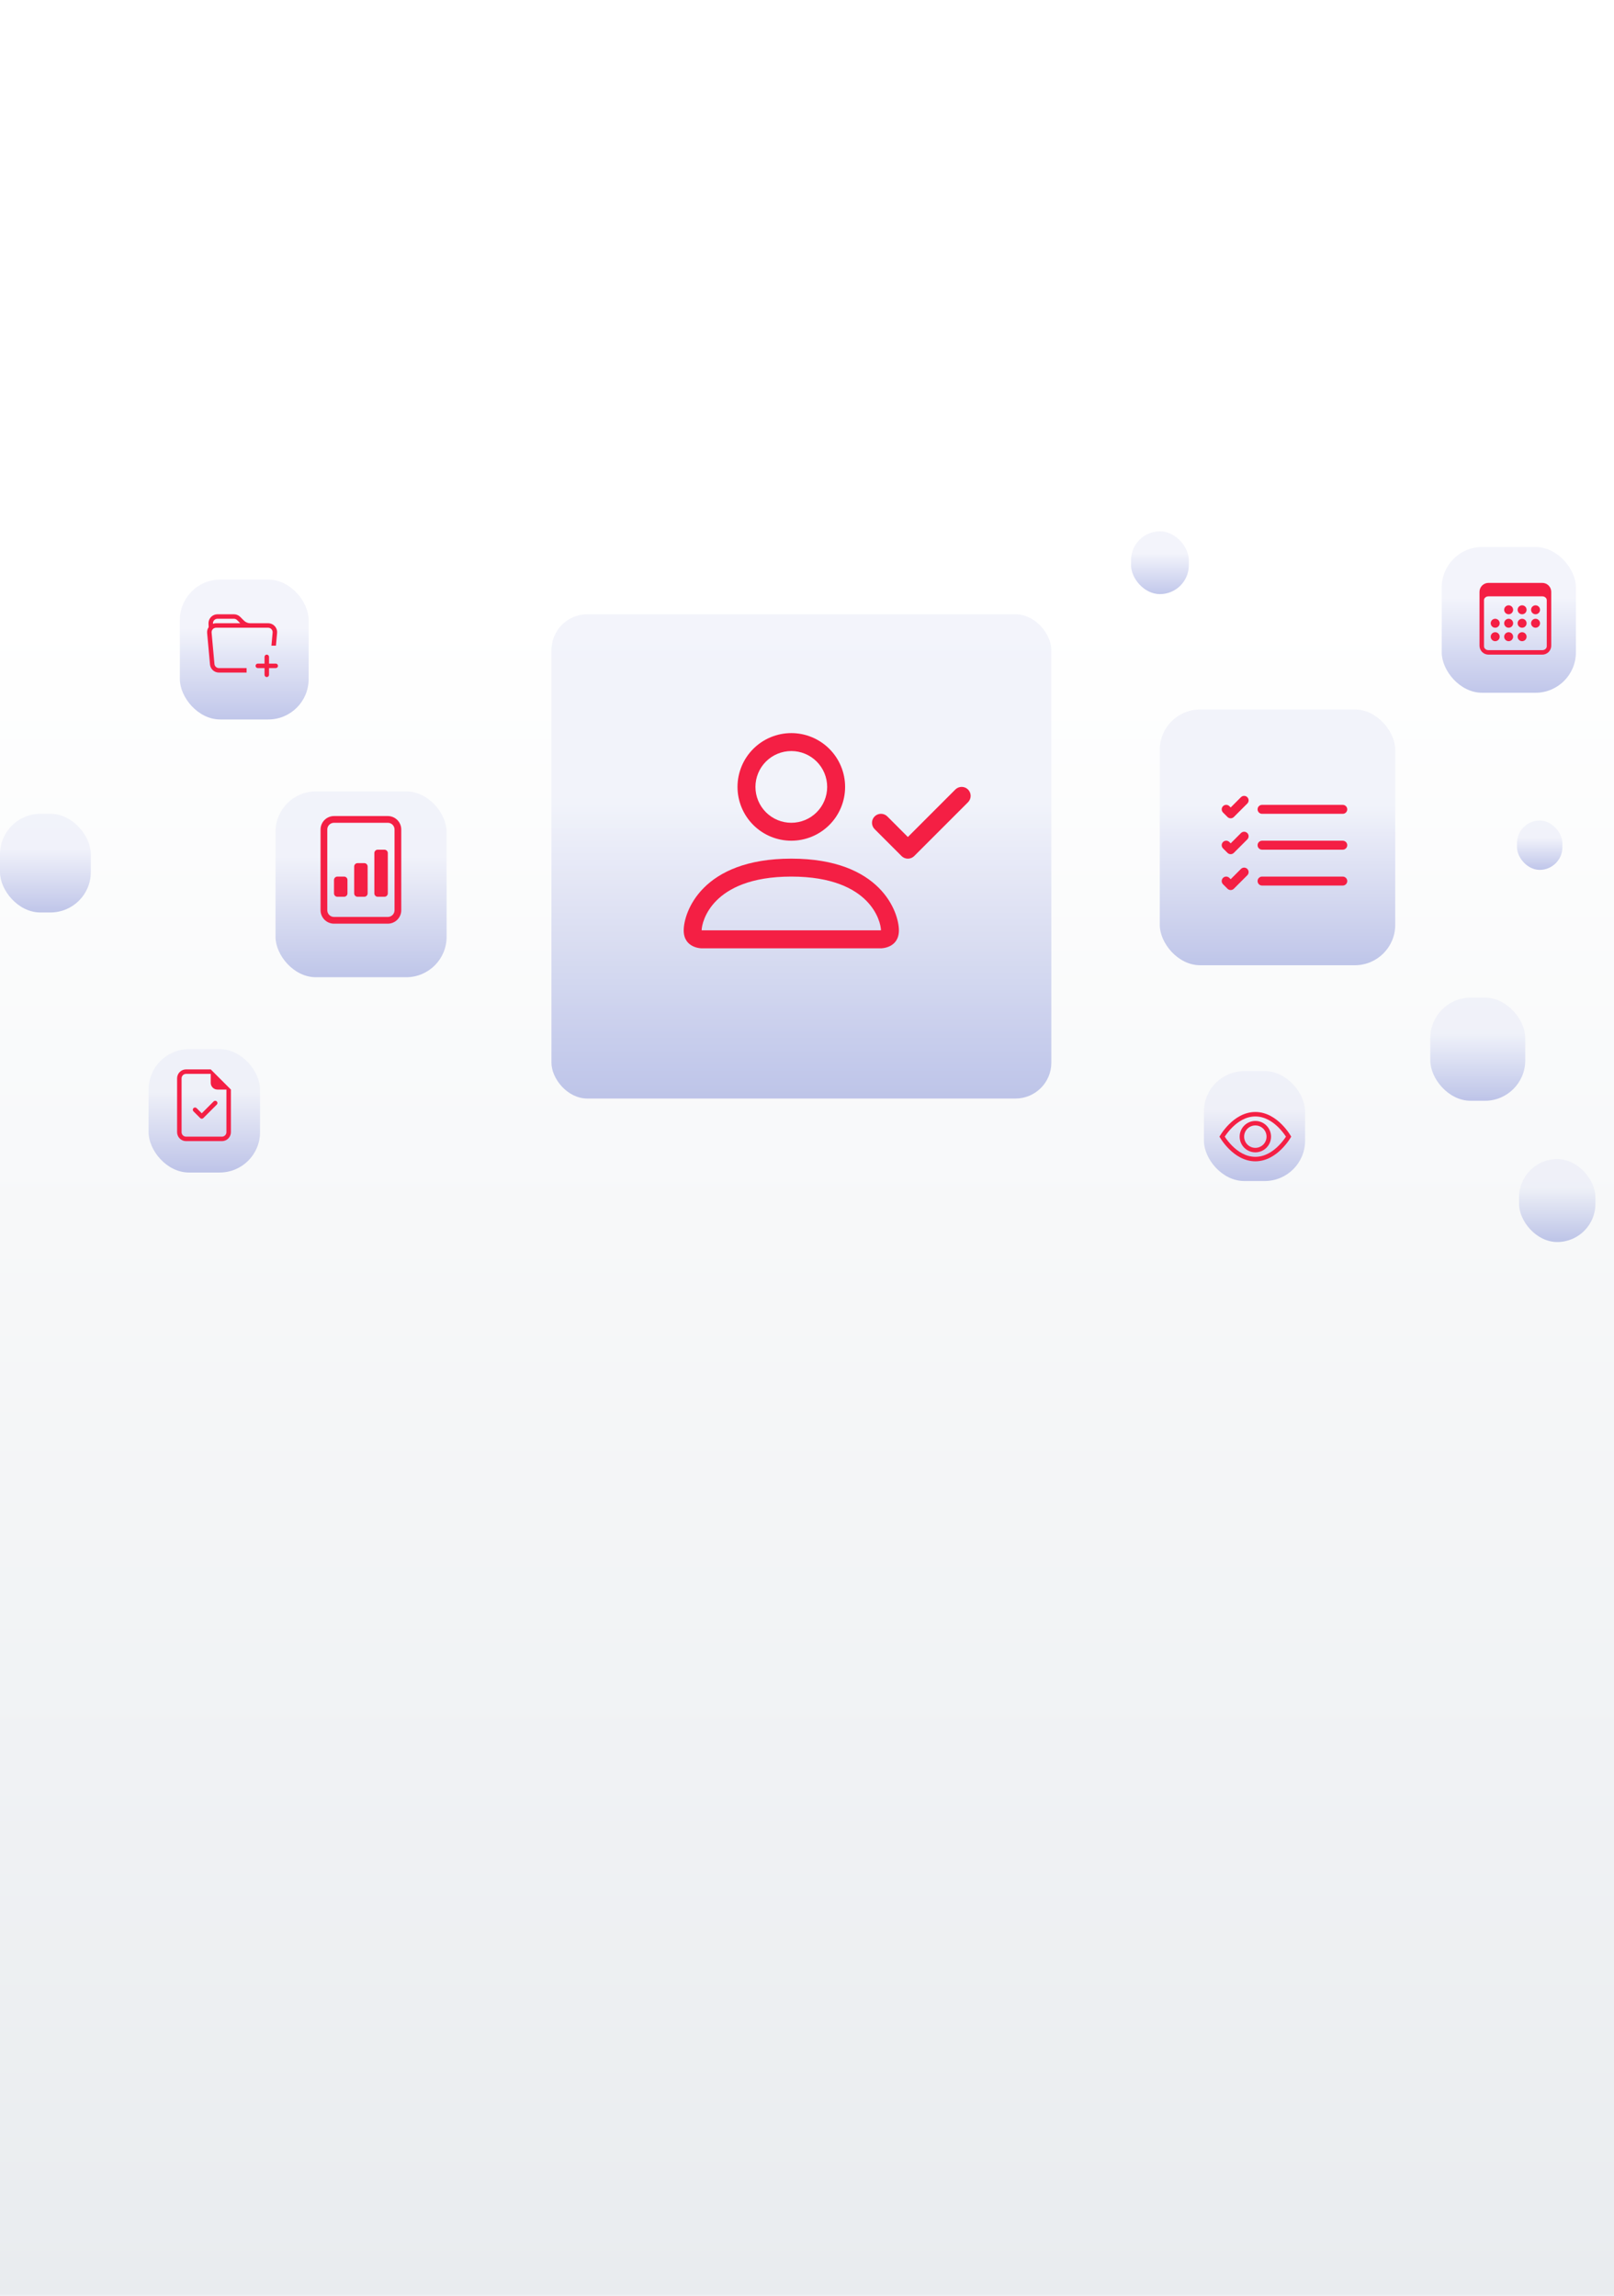 <svg width="720" height="1024" viewBox="0 0 720 1024" fill="none" xmlns="http://www.w3.org/2000/svg">
<g clip-path="url(#clip0_2286_13017)">
<rect width="720" height="1024" fill="url(#paint0_linear_2286_13017)"/>
<rect x="122.911" y="353.003" width="76.313" height="82.884" rx="18" fill="url(#paint1_linear_2286_13017)" fill-opacity="0.4"/>
<rect x="66.291" y="467.972" width="49.709" height="55.028" rx="18" fill="url(#paint2_linear_2286_13017)" fill-opacity="0.4"/>
<rect x="80.241" y="258.533" width="57.44" height="62.386" rx="18" fill="url(#paint3_linear_2286_13017)" fill-opacity="0.4"/>
<g filter="url(#filter0_f_2286_13017)">
<rect y="363" width="40.511" height="44" rx="18" fill="url(#paint4_linear_2286_13017)" fill-opacity="0.4"/>
</g>
<rect x="643.153" y="244" width="59.846" height="65" rx="18" fill="url(#paint5_linear_2286_13017)" fill-opacity="0.4"/>
<g filter="url(#filter1_f_2286_13017)">
<rect x="638.056" y="445" width="42.353" height="46" rx="18" fill="url(#paint6_linear_2286_13017)" fill-opacity="0.4"/>
</g>
<g filter="url(#filter2_f_2286_13017)">
<rect x="677.647" y="517" width="34.066" height="37" rx="17.033" fill="url(#paint7_linear_2286_13017)" fill-opacity="0.4"/>
</g>
<g filter="url(#filter3_f_2286_13017)">
<rect x="504.553" y="237" width="25.78" height="28" rx="12.89" fill="url(#paint8_linear_2286_13017)" fill-opacity="0.4"/>
</g>
<g filter="url(#filter4_f_2286_13017)">
<rect x="676.727" y="366" width="20.256" height="22" rx="10.128" fill="url(#paint9_linear_2286_13017)" fill-opacity="0.4"/>
</g>
<rect x="537.065" y="477.775" width="45.131" height="49.017" rx="18" fill="url(#paint10_linear_2286_13017)" fill-opacity="0.4"/>
<rect x="517.371" y="316.463" width="105.033" height="114.077" rx="18" fill="url(#paint11_linear_2286_13017)" fill-opacity="0.4"/>
<rect x="246" y="274" width="223" height="216" rx="16" fill="url(#paint12_linear_2286_13017)" fill-opacity="0.4"/>
<g clip-path="url(#clip1_2286_13017)">
<rect width="48" height="48" transform="translate(137 364)" fill="white" fill-opacity="0.01"/>
<path d="M150.5 400.002C150.102 400.002 149.721 399.844 149.439 399.563C149.158 399.281 149 398.9 149 398.502V392.502C149 392.104 149.158 391.723 149.439 391.441C149.721 391.16 150.102 391.002 150.5 391.002H153.5C153.898 391.002 154.279 391.16 154.561 391.441C154.842 391.723 155 392.104 155 392.502V398.502C155 398.9 154.842 399.281 154.561 399.563C154.279 399.844 153.898 400.002 153.5 400.002H150.5ZM159.5 400.002C159.102 400.002 158.721 399.844 158.439 399.563C158.158 399.281 158 398.9 158 398.502V386.502C158 386.104 158.158 385.723 158.439 385.441C158.721 385.16 159.102 385.002 159.5 385.002H162.5C162.898 385.002 163.279 385.16 163.561 385.441C163.842 385.723 164 386.104 164 386.502V398.502C164 398.9 163.842 399.281 163.561 399.563C163.279 399.844 162.898 400.002 162.5 400.002H159.5ZM168.5 400.002C168.102 400.002 167.721 399.844 167.439 399.563C167.158 399.281 167 398.9 167 398.502V380.502C167 380.104 167.158 379.723 167.439 379.441C167.721 379.16 168.102 379.002 168.5 379.002H171.5C171.898 379.002 172.279 379.16 172.561 379.441C172.842 379.723 173 380.104 173 380.502V398.502C173 398.9 172.842 399.281 172.561 399.563C172.279 399.844 171.898 400.002 171.5 400.002H168.5Z" fill="#F41F44"/>
<path d="M149 364.002C147.409 364.002 145.883 364.634 144.757 365.759C143.632 366.885 143 368.411 143 370.002V406.002C143 407.593 143.632 409.119 144.757 410.245C145.883 411.37 147.409 412.002 149 412.002H173C174.591 412.002 176.117 411.37 177.243 410.245C178.368 409.119 179 407.593 179 406.002V370.002C179 368.411 178.368 366.885 177.243 365.759C176.117 364.634 174.591 364.002 173 364.002H149ZM149 367.002H173C173.796 367.002 174.559 367.318 175.121 367.881C175.684 368.443 176 369.206 176 370.002V406.002C176 406.798 175.684 407.561 175.121 408.123C174.559 408.686 173.796 409.002 173 409.002H149C148.204 409.002 147.441 408.686 146.879 408.123C146.316 407.561 146 406.798 146 406.002V370.002C146 369.206 146.316 368.443 146.879 367.881C147.441 367.318 148.204 367.002 149 367.002Z" fill="#F41F44"/>
</g>
<g clip-path="url(#clip2_2286_13017)">
<rect width="64" height="64" transform="translate(541 347)" fill="white" fill-opacity="0.01"/>
<path fill-rule="evenodd" clip-rule="evenodd" d="M561 393.002C561 392.472 561.21 391.963 561.585 391.588C561.96 391.213 562.469 391.002 563 391.002H599C599.53 391.002 600.039 391.213 600.414 391.588C600.789 391.963 601 392.472 601 393.002C601 393.532 600.789 394.041 600.414 394.416C600.039 394.791 599.53 395.002 599 395.002H563C562.469 395.002 561.96 394.791 561.585 394.416C561.21 394.041 561 393.532 561 393.002ZM561 377.002C561 376.472 561.21 375.963 561.585 375.588C561.96 375.213 562.469 375.002 563 375.002H599C599.53 375.002 600.039 375.213 600.414 375.588C600.789 375.963 601 376.472 601 377.002C601 377.532 600.789 378.041 600.414 378.416C600.039 378.791 599.53 379.002 599 379.002H563C562.469 379.002 561.96 378.791 561.585 378.416C561.21 378.041 561 377.532 561 377.002ZM561 361.002C561 360.472 561.21 359.963 561.585 359.588C561.96 359.213 562.469 359.002 563 359.002H599C599.53 359.002 600.039 359.213 600.414 359.588C600.789 359.963 601 360.472 601 361.002C601 361.532 600.789 362.041 600.414 362.416C600.039 362.791 599.53 363.002 599 363.002H563C562.469 363.002 561.96 362.791 561.585 362.416C561.21 362.041 561 361.532 561 361.002ZM556.416 355.586C556.602 355.772 556.75 355.993 556.85 356.236C556.951 356.478 557.003 356.739 557.003 357.002C557.003 357.265 556.951 357.526 556.85 357.769C556.75 358.012 556.602 358.232 556.416 358.418L550.416 364.418C550.23 364.604 550.009 364.752 549.766 364.853C549.523 364.954 549.263 365.006 549 365.006C548.737 365.006 548.476 364.954 548.233 364.853C547.99 364.752 547.769 364.604 547.584 364.418L545.584 362.418C545.398 362.232 545.25 362.011 545.15 361.768C545.049 361.525 544.997 361.265 544.997 361.002C544.997 360.739 545.049 360.479 545.15 360.236C545.25 359.993 545.398 359.772 545.584 359.586C545.77 359.4 545.99 359.253 546.233 359.152C546.476 359.051 546.737 359 547 359C547.263 359 547.523 359.051 547.766 359.152C548.009 359.253 548.23 359.4 548.416 359.586L549 360.174L553.584 355.586C553.769 355.4 553.99 355.252 554.233 355.151C554.476 355.05 554.737 354.998 555 354.998C555.263 354.998 555.523 355.05 555.766 355.151C556.009 355.252 556.23 355.4 556.416 355.586ZM556.416 371.586C556.602 371.772 556.75 371.993 556.85 372.236C556.951 372.478 557.003 372.739 557.003 373.002C557.003 373.265 556.951 373.526 556.85 373.769C556.75 374.012 556.602 374.232 556.416 374.418L550.416 380.418C550.23 380.604 550.009 380.752 549.766 380.853C549.523 380.954 549.263 381.006 549 381.006C548.737 381.006 548.476 380.954 548.233 380.853C547.99 380.752 547.769 380.604 547.584 380.418L545.584 378.418C545.208 378.043 544.997 377.533 544.997 377.002C544.997 376.471 545.208 375.962 545.584 375.586C545.959 375.211 546.468 375 547 375C547.531 375 548.04 375.211 548.416 375.586L549 376.174L553.584 371.586C553.769 371.4 553.99 371.252 554.233 371.151C554.476 371.05 554.737 370.998 555 370.998C555.263 370.998 555.523 371.05 555.766 371.151C556.009 371.252 556.23 371.4 556.416 371.586ZM556.416 387.586C556.602 387.772 556.75 387.993 556.85 388.236C556.951 388.478 557.003 388.739 557.003 389.002C557.003 389.265 556.951 389.526 556.85 389.769C556.75 390.012 556.602 390.232 556.416 390.418L550.416 396.418C550.23 396.604 550.009 396.752 549.766 396.853C549.523 396.954 549.263 397.006 549 397.006C548.737 397.006 548.476 396.954 548.233 396.853C547.99 396.752 547.769 396.604 547.584 396.418L545.584 394.418C545.208 394.043 544.997 393.533 544.997 393.002C544.997 392.471 545.208 391.962 545.584 391.586C545.959 391.211 546.468 391 547 391C547.531 391 548.04 391.211 548.416 391.586L549 392.174L553.584 387.586C553.769 387.4 553.99 387.252 554.233 387.151C554.476 387.05 554.737 386.998 555 386.998C555.263 386.998 555.523 387.05 555.766 387.151C556.009 387.252 556.23 387.4 556.416 387.586Z" fill="#F41F44"/>
</g>
<g clip-path="url(#clip3_2286_13017)">
<rect width="32" height="32" transform="translate(92 272)" fill="white" fill-opacity="0.01"/>
<path d="M93.004 278.001L93.084 279.741C92.556 280.508 92.314 281.436 92.4 282.363L93.674 296.363C93.764 297.357 94.223 298.281 94.959 298.954C95.696 299.627 96.658 300.001 97.656 300.001H110.004V298.001H97.656C97.157 298.001 96.676 297.814 96.308 297.477C95.94 297.14 95.711 296.678 95.666 296.181L94.392 282.181C94.367 281.904 94.4 281.626 94.488 281.362C94.577 281.099 94.72 280.857 94.907 280.652C95.095 280.447 95.323 280.283 95.577 280.171C95.831 280.059 96.106 280.001 96.384 280.001H119.624C119.902 280.001 120.176 280.059 120.431 280.171C120.685 280.283 120.913 280.447 121.1 280.652C121.288 280.857 121.43 281.099 121.519 281.362C121.608 281.626 121.641 281.904 121.616 282.181L121.084 288.001H123.094L123.606 282.363C123.656 281.81 123.59 281.252 123.413 280.725C123.236 280.199 122.951 279.715 122.576 279.304C122.202 278.894 121.746 278.566 121.237 278.342C120.729 278.117 120.179 278.001 119.624 278.001H111.66C110.599 278.001 109.582 277.579 108.832 276.829L107.176 275.173C106.426 274.423 105.408 274.001 104.348 274.001H97.004C95.943 274.001 94.925 274.423 94.175 275.173C93.425 275.923 93.004 276.94 93.004 278.001ZM104.348 276.001C104.878 276.001 105.387 276.212 105.762 276.587L107.176 278.001H96.384C95.904 278.001 95.444 278.085 95.018 278.241L95.004 277.961C95.014 277.438 95.23 276.939 95.603 276.573C95.977 276.206 96.48 276.001 97.004 276.001H104.348Z" fill="#F41F44"/>
<path d="M119.004 292.001C119.269 292.001 119.523 292.106 119.711 292.294C119.898 292.482 120.004 292.736 120.004 293.001V296.001H123.004C123.269 296.001 123.523 296.106 123.711 296.294C123.898 296.482 124.004 296.736 124.004 297.001C124.004 297.266 123.898 297.521 123.711 297.708C123.523 297.896 123.269 298.001 123.004 298.001H120.004V301.001C120.004 301.266 119.898 301.521 119.711 301.708C119.523 301.896 119.269 302.001 119.004 302.001C118.739 302.001 118.484 301.896 118.297 301.708C118.109 301.521 118.004 301.266 118.004 301.001V298.001H115.004C114.739 298.001 114.484 297.896 114.297 297.708C114.109 297.521 114.004 297.266 114.004 297.001C114.004 296.736 114.109 296.482 114.297 296.294C114.484 296.106 114.739 296.001 115.004 296.001H118.004V293.001C118.004 292.736 118.109 292.482 118.297 292.294C118.484 292.106 118.739 292.001 119.004 292.001Z" fill="#F41F44"/>
</g>
<g clip-path="url(#clip4_2286_13017)">
<rect width="32" height="32" transform="translate(75 477)" fill="white" fill-opacity="0.01"/>
<path d="M96.712 492.709C96.9 492.521 97.005 492.267 97.005 492.001C97.005 491.736 96.9 491.481 96.712 491.293C96.524 491.105 96.269 491 96.004 491C95.738 491 95.484 491.105 95.296 491.293L90.004 496.587L87.712 494.293C87.524 494.105 87.269 494 87.004 494C86.738 494 86.484 494.105 86.296 494.293C86.108 494.481 86.003 494.736 86.003 495.001C86.003 495.267 86.108 495.521 86.296 495.709L89.296 498.709C89.389 498.802 89.499 498.876 89.621 498.927C89.742 498.977 89.872 499.003 90.004 499.003C90.135 499.003 90.266 498.977 90.387 498.927C90.509 498.876 90.619 498.802 90.712 498.709L96.712 492.709Z" fill="#F41F44"/>
<path d="M103.004 505.001V486.001L94.004 477.001H83.004C81.943 477.001 80.926 477.423 80.175 478.173C79.425 478.923 79.004 479.94 79.004 481.001V505.001C79.004 506.062 79.425 507.079 80.175 507.83C80.926 508.58 81.943 509.001 83.004 509.001H99.004C100.065 509.001 101.082 508.58 101.832 507.83C102.582 507.079 103.004 506.062 103.004 505.001ZM94.004 483.001C94.004 483.797 94.32 484.56 94.883 485.122C95.445 485.685 96.208 486.001 97.004 486.001H101.004V505.001C101.004 505.532 100.793 506.04 100.418 506.415C100.043 506.79 99.534 507.001 99.004 507.001H83.004C82.474 507.001 81.965 506.79 81.59 506.415C81.215 506.04 81.004 505.532 81.004 505.001V481.001C81.004 480.471 81.215 479.962 81.59 479.587C81.965 479.212 82.474 479.001 83.004 479.001H94.004V483.001Z" fill="#F41F44"/>
</g>
<g clip-path="url(#clip5_2286_13017)">
<rect width="32" height="32" transform="translate(544 491)" fill="white" fill-opacity="0.01"/>
<path d="M576.004 507.001C576.004 507.001 570.004 496.001 560.004 496.001C550.004 496.001 544.004 507.001 544.004 507.001C544.004 507.001 550.004 518.001 560.004 518.001C570.004 518.001 576.004 507.001 576.004 507.001ZM546.35 507.001C547.317 505.531 548.429 504.162 549.67 502.915C552.244 500.337 555.764 498.001 560.004 498.001C564.244 498.001 567.762 500.337 570.34 502.915C571.581 504.162 572.693 505.531 573.66 507.001C573.544 507.175 573.416 507.367 573.27 507.577C572.6 508.537 571.61 509.817 570.34 511.087C567.762 513.665 564.242 516.001 560.004 516.001C555.764 516.001 552.246 513.665 549.668 511.087C548.427 509.84 547.317 508.471 546.35 507.001Z" fill="#F41F44"/>
<path d="M560.004 502.001C558.678 502.001 557.406 502.528 556.468 503.466C555.531 504.403 555.004 505.675 555.004 507.001C555.004 508.327 555.531 509.599 556.468 510.537C557.406 511.474 558.678 512.001 560.004 512.001C561.33 512.001 562.602 511.474 563.539 510.537C564.477 509.599 565.004 508.327 565.004 507.001C565.004 505.675 564.477 504.403 563.539 503.466C562.602 502.528 561.33 502.001 560.004 502.001ZM553.004 507.001C553.004 505.145 553.741 503.364 555.054 502.051C556.367 500.739 558.147 500.001 560.004 500.001C561.86 500.001 563.641 500.739 564.954 502.051C566.266 503.364 567.004 505.145 567.004 507.001C567.004 508.858 566.266 510.638 564.954 511.951C563.641 513.264 561.86 514.001 560.004 514.001C558.147 514.001 556.367 513.264 555.054 511.951C553.741 510.638 553.004 508.858 553.004 507.001Z" fill="#F41F44"/>
</g>
<g clip-path="url(#clip6_2286_13017)">
<rect width="32" height="32" transform="translate(660 260)" fill="white" fill-opacity="0.01"/>
<path d="M688.004 260.001H664.004C662.943 260.001 661.926 260.423 661.175 261.173C660.425 261.923 660.004 262.94 660.004 264.001V288.001C660.004 289.062 660.425 290.079 661.175 290.83C661.926 291.58 662.943 292.001 664.004 292.001H688.004C689.065 292.001 690.082 291.58 690.832 290.83C691.582 290.079 692.004 289.062 692.004 288.001V264.001C692.004 262.94 691.582 261.923 690.832 261.173C690.082 260.423 689.065 260.001 688.004 260.001ZM662.004 267.715C662.004 266.769 662.9 266.001 664.004 266.001H688.004C689.108 266.001 690.004 266.769 690.004 267.715V288.287C690.004 289.233 689.108 290.001 688.004 290.001H664.004C662.9 290.001 662.004 289.233 662.004 288.287V267.715Z" fill="#F41F44"/>
<path d="M673.004 274.001C673.534 274.001 674.043 273.79 674.418 273.415C674.793 273.04 675.004 272.532 675.004 272.001C675.004 271.471 674.793 270.962 674.418 270.587C674.043 270.212 673.534 270.001 673.004 270.001C672.473 270.001 671.965 270.212 671.59 270.587C671.215 270.962 671.004 271.471 671.004 272.001C671.004 272.532 671.215 273.04 671.59 273.415C671.965 273.79 672.473 274.001 673.004 274.001ZM679.004 274.001C679.534 274.001 680.043 273.79 680.418 273.415C680.793 273.04 681.004 272.532 681.004 272.001C681.004 271.471 680.793 270.962 680.418 270.587C680.043 270.212 679.534 270.001 679.004 270.001C678.473 270.001 677.965 270.212 677.59 270.587C677.215 270.962 677.004 271.471 677.004 272.001C677.004 272.532 677.215 273.04 677.59 273.415C677.965 273.79 678.473 274.001 679.004 274.001ZM685.004 274.001C685.534 274.001 686.043 273.79 686.418 273.415C686.793 273.04 687.004 272.532 687.004 272.001C687.004 271.471 686.793 270.962 686.418 270.587C686.043 270.212 685.534 270.001 685.004 270.001C684.473 270.001 683.965 270.212 683.59 270.587C683.215 270.962 683.004 271.471 683.004 272.001C683.004 272.532 683.215 273.04 683.59 273.415C683.965 273.79 684.473 274.001 685.004 274.001ZM667.004 280.001C667.534 280.001 668.043 279.79 668.418 279.415C668.793 279.04 669.004 278.532 669.004 278.001C669.004 277.471 668.793 276.962 668.418 276.587C668.043 276.212 667.534 276.001 667.004 276.001C666.473 276.001 665.965 276.212 665.59 276.587C665.215 276.962 665.004 277.471 665.004 278.001C665.004 278.532 665.215 279.04 665.59 279.415C665.965 279.79 666.473 280.001 667.004 280.001ZM673.004 280.001C673.534 280.001 674.043 279.79 674.418 279.415C674.793 279.04 675.004 278.532 675.004 278.001C675.004 277.471 674.793 276.962 674.418 276.587C674.043 276.212 673.534 276.001 673.004 276.001C672.473 276.001 671.965 276.212 671.59 276.587C671.215 276.962 671.004 277.471 671.004 278.001C671.004 278.532 671.215 279.04 671.59 279.415C671.965 279.79 672.473 280.001 673.004 280.001ZM679.004 280.001C679.534 280.001 680.043 279.79 680.418 279.415C680.793 279.04 681.004 278.532 681.004 278.001C681.004 277.471 680.793 276.962 680.418 276.587C680.043 276.212 679.534 276.001 679.004 276.001C678.473 276.001 677.965 276.212 677.59 276.587C677.215 276.962 677.004 277.471 677.004 278.001C677.004 278.532 677.215 279.04 677.59 279.415C677.965 279.79 678.473 280.001 679.004 280.001ZM685.004 280.001C685.534 280.001 686.043 279.79 686.418 279.415C686.793 279.04 687.004 278.532 687.004 278.001C687.004 277.471 686.793 276.962 686.418 276.587C686.043 276.212 685.534 276.001 685.004 276.001C684.473 276.001 683.965 276.212 683.59 276.587C683.215 276.962 683.004 277.471 683.004 278.001C683.004 278.532 683.215 279.04 683.59 279.415C683.965 279.79 684.473 280.001 685.004 280.001ZM667.004 286.001C667.534 286.001 668.043 285.79 668.418 285.415C668.793 285.04 669.004 284.532 669.004 284.001C669.004 283.471 668.793 282.962 668.418 282.587C668.043 282.212 667.534 282.001 667.004 282.001C666.473 282.001 665.965 282.212 665.59 282.587C665.215 282.962 665.004 283.471 665.004 284.001C665.004 284.532 665.215 285.04 665.59 285.415C665.965 285.79 666.473 286.001 667.004 286.001ZM673.004 286.001C673.534 286.001 674.043 285.79 674.418 285.415C674.793 285.04 675.004 284.532 675.004 284.001C675.004 283.471 674.793 282.962 674.418 282.587C674.043 282.212 673.534 282.001 673.004 282.001C672.473 282.001 671.965 282.212 671.59 282.587C671.215 282.962 671.004 283.471 671.004 284.001C671.004 284.532 671.215 285.04 671.59 285.415C671.965 285.79 672.473 286.001 673.004 286.001ZM679.004 286.001C679.534 286.001 680.043 285.79 680.418 285.415C680.793 285.04 681.004 284.532 681.004 284.001C681.004 283.471 680.793 282.962 680.418 282.587C680.043 282.212 679.534 282.001 679.004 282.001C678.473 282.001 677.965 282.212 677.59 282.587C677.215 282.962 677.004 283.471 677.004 284.001C677.004 284.532 677.215 285.04 677.59 285.415C677.965 285.79 678.473 286.001 679.004 286.001Z" fill="#F41F44"/>
</g>
<g clip-path="url(#clip7_2286_13017)">
<rect width="128" height="128" transform="translate(305 311)" fill="white" fill-opacity="0.01"/>
<path d="M353 375C359.365 375 365.47 372.471 369.971 367.971C374.471 363.47 377 357.365 377 351C377 344.635 374.471 338.53 369.971 334.029C365.47 329.529 359.365 327 353 327C346.635 327 340.53 329.529 336.029 334.029C331.529 338.53 329 344.635 329 351C329 357.365 331.529 363.47 336.029 367.971C340.53 372.471 346.635 375 353 375ZM369 351C369 355.243 367.314 359.313 364.314 362.314C361.313 365.314 357.243 367 353 367C348.757 367 344.687 365.314 341.686 362.314C338.686 359.313 337 355.243 337 351C337 346.757 338.686 342.687 341.686 339.686C344.687 336.686 348.757 335 353 335C357.243 335 361.313 336.686 364.314 339.686C367.314 342.687 369 346.757 369 351ZM401 415C401 423 393 423 393 423H313C313 423 305 423 305 415C305 407 313 383 353 383C393 383 401 407 401 415ZM393 414.968C392.992 413 391.768 407.08 386.344 401.656C381.128 396.44 371.312 391 353 391C334.68 391 324.872 396.44 319.656 401.656C314.232 407.08 313.016 413 313 414.968H393Z" fill="#F41F44"/>
<path fill-rule="evenodd" clip-rule="evenodd" d="M431.832 352.168C432.205 352.54 432.5 352.981 432.702 353.467C432.903 353.953 433.007 354.474 433.007 355C433.007 355.526 432.903 356.047 432.702 356.533C432.5 357.019 432.205 357.46 431.832 357.832L407.832 381.832C407.46 382.205 407.019 382.5 406.533 382.702C406.047 382.903 405.526 383.007 405 383.007C404.474 383.007 403.953 382.903 403.467 382.702C402.981 382.5 402.54 382.205 402.168 381.832L390.168 369.832C389.417 369.081 388.995 368.062 388.995 367C388.995 365.938 389.417 364.919 390.168 364.168C390.919 363.417 391.938 362.995 393 362.995C394.062 362.995 395.081 363.417 395.832 364.168L405 373.344L426.168 352.168C426.54 351.795 426.981 351.5 427.467 351.298C427.953 351.097 428.474 350.993 429 350.993C429.526 350.993 430.047 351.097 430.533 351.298C431.019 351.5 431.46 351.795 431.832 352.168Z" fill="#F41F44"/>
</g>
</g>
<defs>
<filter id="filter0_f_2286_13017" x="-8" y="355" width="56.512" height="60" filterUnits="userSpaceOnUse" color-interpolation-filters="sRGB">
<feFlood flood-opacity="0" result="BackgroundImageFix"/>
<feBlend mode="normal" in="SourceGraphic" in2="BackgroundImageFix" result="shape"/>
<feGaussianBlur stdDeviation="4" result="effect1_foregroundBlur_2286_13017"/>
</filter>
<filter id="filter1_f_2286_13017" x="630.056" y="437" width="58.352" height="62" filterUnits="userSpaceOnUse" color-interpolation-filters="sRGB">
<feFlood flood-opacity="0" result="BackgroundImageFix"/>
<feBlend mode="normal" in="SourceGraphic" in2="BackgroundImageFix" result="shape"/>
<feGaussianBlur stdDeviation="4" result="effect1_foregroundBlur_2286_13017"/>
</filter>
<filter id="filter2_f_2286_13017" x="669.647" y="509" width="50.066" height="53" filterUnits="userSpaceOnUse" color-interpolation-filters="sRGB">
<feFlood flood-opacity="0" result="BackgroundImageFix"/>
<feBlend mode="normal" in="SourceGraphic" in2="BackgroundImageFix" result="shape"/>
<feGaussianBlur stdDeviation="4" result="effect1_foregroundBlur_2286_13017"/>
</filter>
<filter id="filter3_f_2286_13017" x="496.553" y="229" width="41.78" height="44" filterUnits="userSpaceOnUse" color-interpolation-filters="sRGB">
<feFlood flood-opacity="0" result="BackgroundImageFix"/>
<feBlend mode="normal" in="SourceGraphic" in2="BackgroundImageFix" result="shape"/>
<feGaussianBlur stdDeviation="4" result="effect1_foregroundBlur_2286_13017"/>
</filter>
<filter id="filter4_f_2286_13017" x="668.727" y="358" width="36.256" height="38" filterUnits="userSpaceOnUse" color-interpolation-filters="sRGB">
<feFlood flood-opacity="0" result="BackgroundImageFix"/>
<feBlend mode="normal" in="SourceGraphic" in2="BackgroundImageFix" result="shape"/>
<feGaussianBlur stdDeviation="4" result="effect1_foregroundBlur_2286_13017"/>
</filter>
<linearGradient id="paint0_linear_2286_13017" x1="360" y1="0" x2="360" y2="1024" gradientUnits="userSpaceOnUse">
<stop offset="0.264" stop-color="white"/>
<stop offset="1" stop-color="#E9ECEF"/>
</linearGradient>
<linearGradient id="paint1_linear_2286_13017" x1="161.068" y1="353.003" x2="161.068" y2="435.888" gradientUnits="userSpaceOnUse">
<stop offset="0.354" stop-color="#E0E3F5"/>
<stop offset="1" stop-color="#6574CD"/>
</linearGradient>
<linearGradient id="paint2_linear_2286_13017" x1="91.145" y1="467.972" x2="91.145" y2="523" gradientUnits="userSpaceOnUse">
<stop offset="0.354" stop-color="#E0E3F5"/>
<stop offset="1" stop-color="#6574CD"/>
</linearGradient>
<linearGradient id="paint3_linear_2286_13017" x1="108.961" y1="258.533" x2="108.961" y2="320.919" gradientUnits="userSpaceOnUse">
<stop offset="0.354" stop-color="#E0E3F5"/>
<stop offset="1" stop-color="#6574CD"/>
</linearGradient>
<linearGradient id="paint4_linear_2286_13017" x1="20.256" y1="363" x2="20.256" y2="407" gradientUnits="userSpaceOnUse">
<stop offset="0.354" stop-color="#E0E3F5"/>
<stop offset="1" stop-color="#6574CD"/>
</linearGradient>
<linearGradient id="paint5_linear_2286_13017" x1="673.077" y1="244" x2="673.077" y2="309" gradientUnits="userSpaceOnUse">
<stop offset="0.354" stop-color="#E0E3F5"/>
<stop offset="1" stop-color="#6574CD"/>
</linearGradient>
<linearGradient id="paint6_linear_2286_13017" x1="659.232" y1="445" x2="659.232" y2="491" gradientUnits="userSpaceOnUse">
<stop offset="0.354" stop-color="#E0E3F5"/>
<stop offset="1" stop-color="#6574CD"/>
</linearGradient>
<linearGradient id="paint7_linear_2286_13017" x1="694.681" y1="517" x2="694.681" y2="554" gradientUnits="userSpaceOnUse">
<stop offset="0.354" stop-color="#E0E3F5"/>
<stop offset="1" stop-color="#6574CD"/>
</linearGradient>
<linearGradient id="paint8_linear_2286_13017" x1="517.443" y1="237" x2="517.443" y2="265" gradientUnits="userSpaceOnUse">
<stop offset="0.354" stop-color="#E0E3F5"/>
<stop offset="1" stop-color="#6574CD"/>
</linearGradient>
<linearGradient id="paint9_linear_2286_13017" x1="686.854" y1="366" x2="686.854" y2="388" gradientUnits="userSpaceOnUse">
<stop offset="0.354" stop-color="#E0E3F5"/>
<stop offset="1" stop-color="#6574CD"/>
</linearGradient>
<linearGradient id="paint10_linear_2286_13017" x1="559.631" y1="477.775" x2="559.631" y2="526.793" gradientUnits="userSpaceOnUse">
<stop offset="0.354" stop-color="#E0E3F5"/>
<stop offset="1" stop-color="#6574CD"/>
</linearGradient>
<linearGradient id="paint11_linear_2286_13017" x1="569.887" y1="316.463" x2="569.887" y2="430.54" gradientUnits="userSpaceOnUse">
<stop offset="0.379" stop-color="#E0E3F5"/>
<stop offset="1" stop-color="#6574CD"/>
</linearGradient>
<linearGradient id="paint12_linear_2286_13017" x1="357.5" y1="274" x2="357.5" y2="490" gradientUnits="userSpaceOnUse">
<stop offset="0.394" stop-color="#E0E3F5"/>
<stop offset="1" stop-color="#6574CD"/>
</linearGradient>
<clipPath id="clip0_2286_13017">
<rect width="720" height="1024" fill="white"/>
</clipPath>
<clipPath id="clip1_2286_13017">
<rect width="48" height="48" fill="white" transform="translate(137 364)"/>
</clipPath>
<clipPath id="clip2_2286_13017">
<rect width="64" height="64" fill="white" transform="translate(541 347)"/>
</clipPath>
<clipPath id="clip3_2286_13017">
<rect width="32" height="32" fill="white" transform="translate(92 272)"/>
</clipPath>
<clipPath id="clip4_2286_13017">
<rect width="32" height="32" fill="white" transform="translate(75 477)"/>
</clipPath>
<clipPath id="clip5_2286_13017">
<rect width="32" height="32" fill="white" transform="translate(544 491)"/>
</clipPath>
<clipPath id="clip6_2286_13017">
<rect width="32" height="32" fill="white" transform="translate(660 260)"/>
</clipPath>
<clipPath id="clip7_2286_13017">
<rect width="128" height="128" fill="white" transform="translate(305 311)"/>
</clipPath>
</defs>
</svg>
